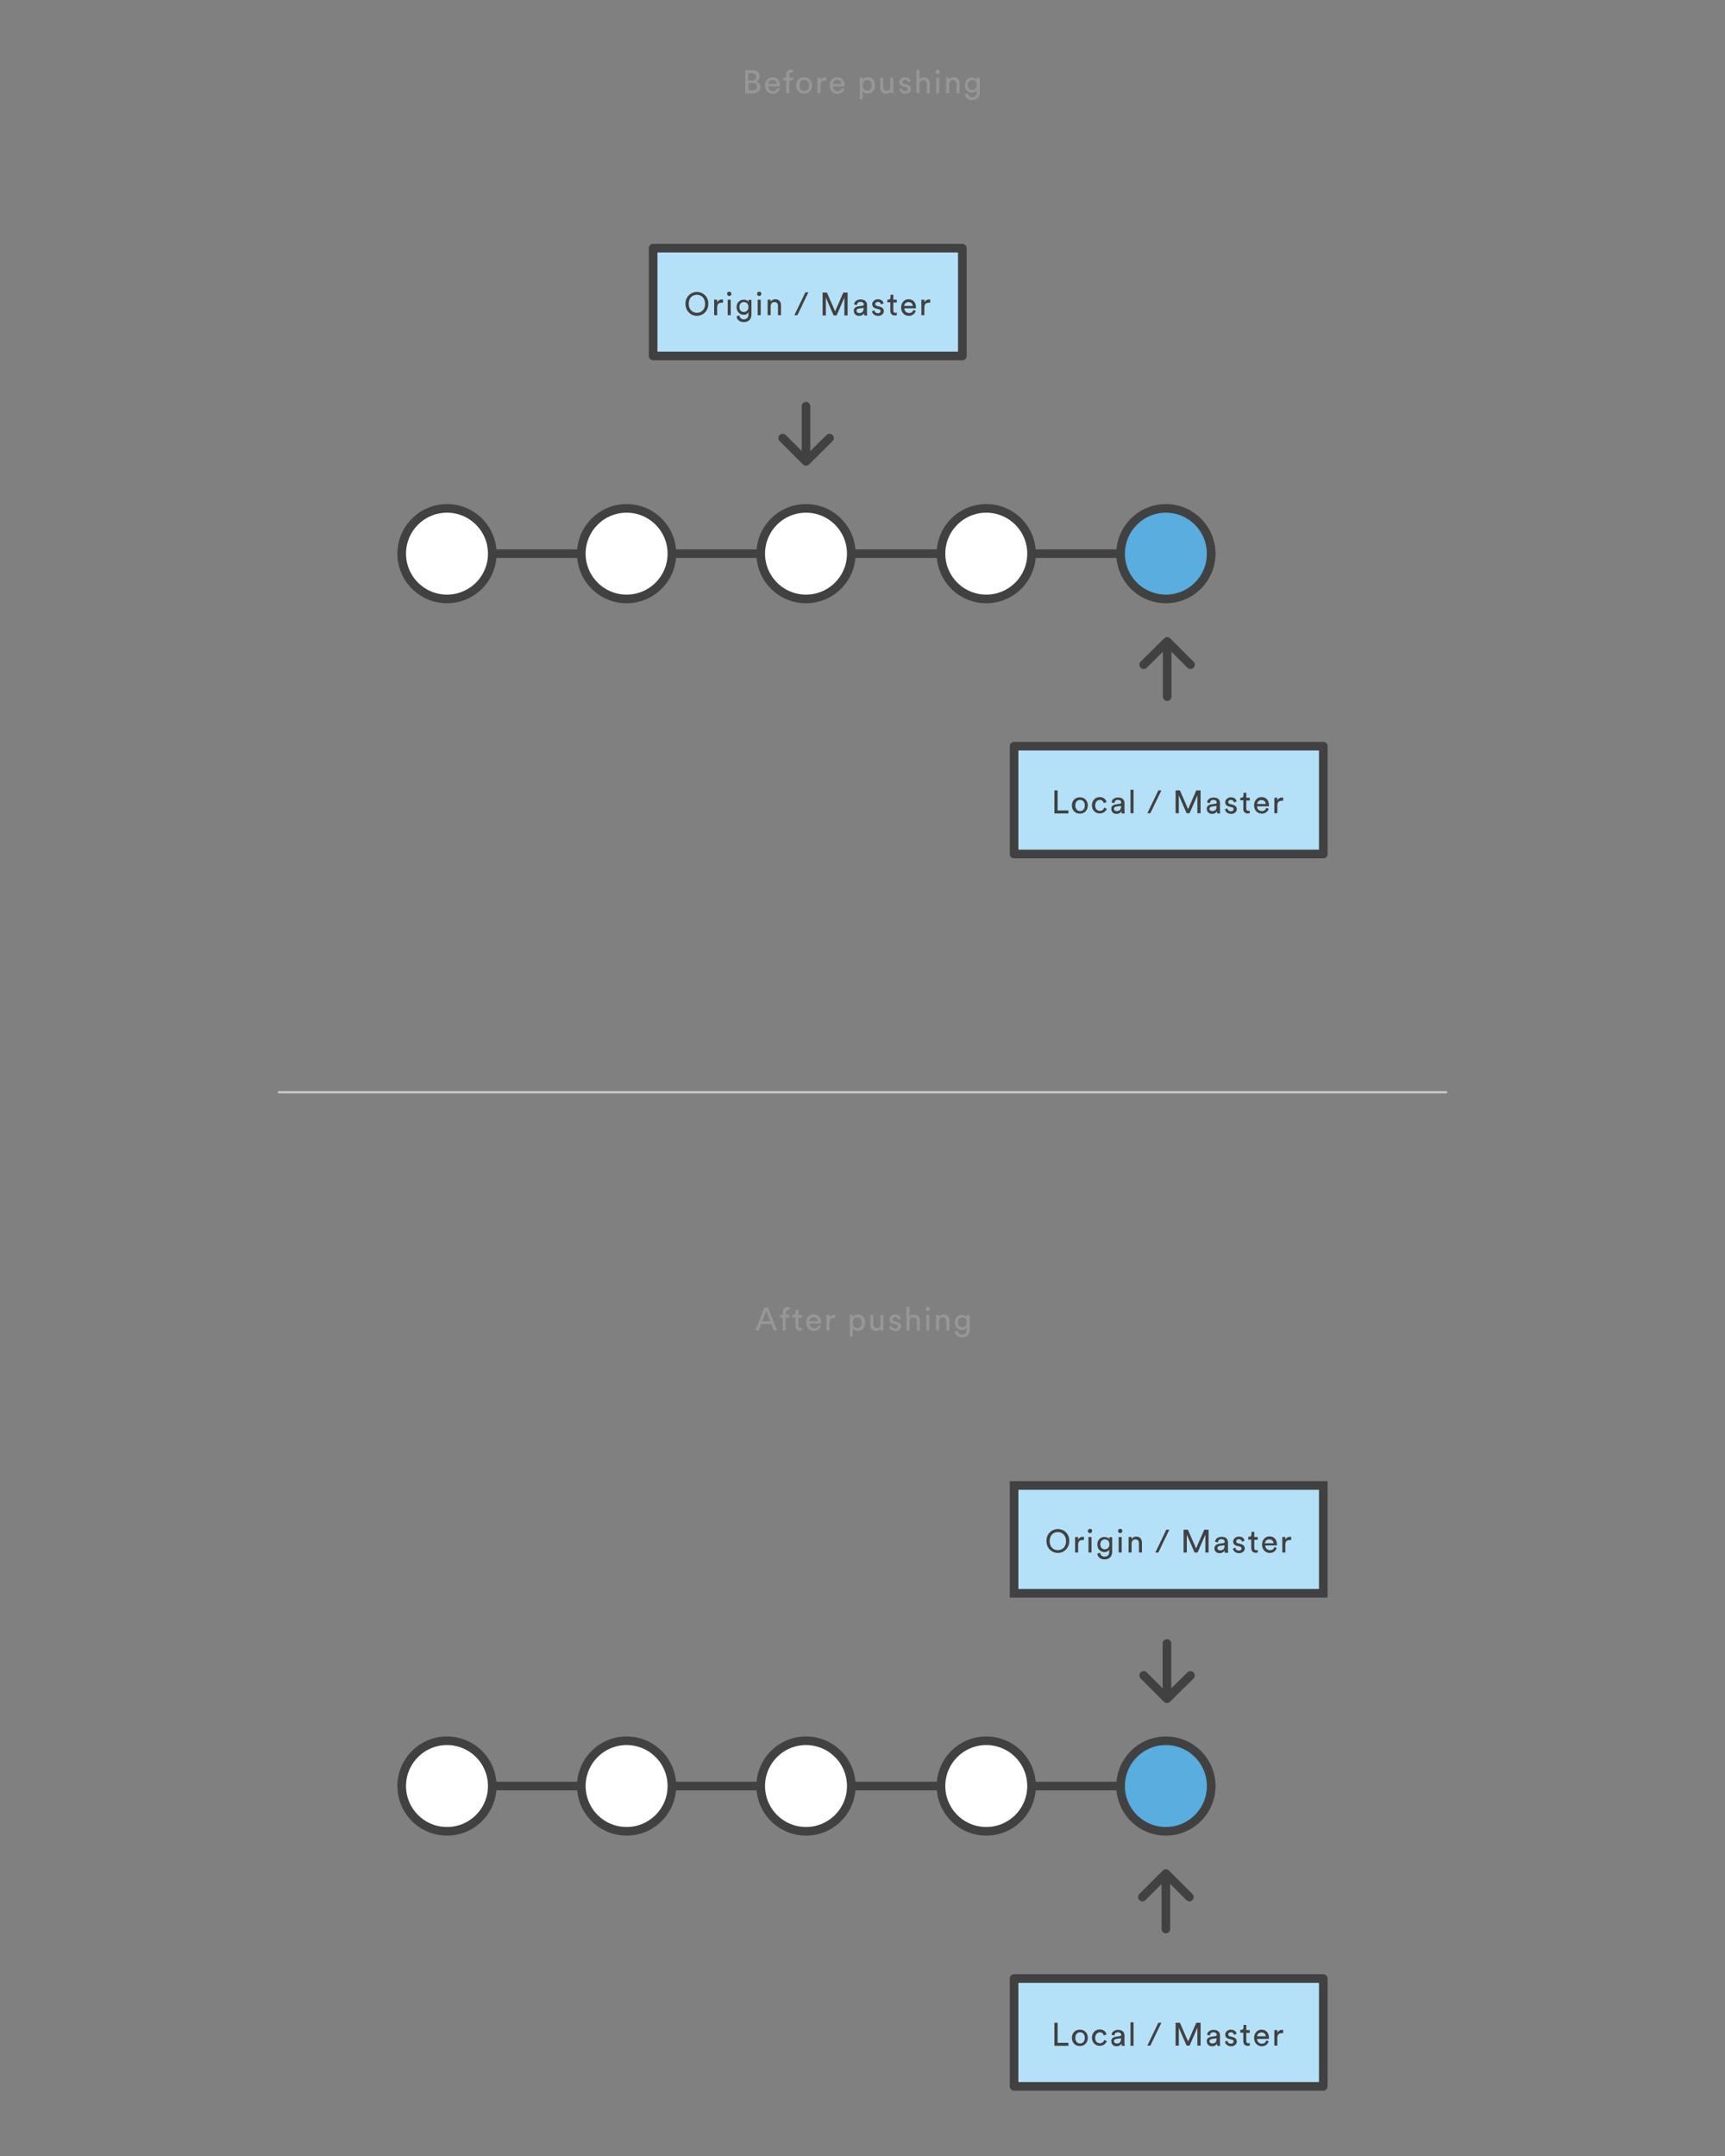 <svg id="Layer_1" xmlns="http://www.w3.org/2000/svg" viewBox="0 0 800 1000"><rect x="0" y="0" width="800" height="1000" fill="#808080" stroke="none"/><style>.st0{fill:none;stroke:#CCCBCB;stroke-linecap:round;stroke-linejoin:round;stroke-miterlimit:10;} .st1{fill:#979797;} .st2{fill:none;stroke:#414141;stroke-width:4;stroke-linecap:round;stroke-linejoin:round;stroke-miterlimit:10;} .st3{fill:#B5E1F8;stroke:#414141;stroke-width:4;stroke-linejoin:round;stroke-miterlimit:10;} .st4{fill:#414141;} .st5{fill:#FFFFFF;stroke:#414141;stroke-width:4;stroke-linecap:round;stroke-linejoin:round;stroke-miterlimit:10;} .st6{fill:#59ADDF;stroke:#414141;stroke-width:4;stroke-linejoin:round;stroke-miterlimit:10;} .st7{fill:#B5E1F8;stroke:#414141;stroke-width:4;stroke-miterlimit:10;}</style><path class="st0" d="M129.3,506.6h541.4"/><path class="st1" d="M349.1,32.6c2,0,3.2,1.2,3.2,2.9c0,1.1-0.7,2-1.6,2.3c1.2,0.3,1.9,1.4,1.9,2.6c0,1.7-1.3,2.9-3.3,2.9h-3.7 V32.6H349.1z M348.9,37.3c1.2,0,1.9-0.7,1.9-1.7c0-1-0.7-1.7-2-1.7h-1.8v3.4H348.9z M349.1,41.9c1.2,0,2-0.7,2-1.7 c0-1-0.6-1.7-1.9-1.7h-2.1v3.4H349.1z"/><path class="st1" d="M361.6,41.2c-0.4,1.3-1.6,2.3-3.2,2.3c-1.9,0-3.6-1.4-3.6-3.9c0-2.3,1.6-3.8,3.4-3.8c2.2,0,3.5,1.5,3.5,3.8 c0,0.2,0,0.4,0,0.5h-5.4c0,1.3,1,2.2,2.2,2.2c1.2,0,1.8-0.6,2-1.5L361.6,41.2z M360.2,38.9c0-1-0.7-1.8-2-1.8 c-1.2,0-1.9,0.9-2,1.8H360.2z"/><path class="st1" d="M366.1,37.3v5.9h-1.5v-5.9h-1.3V36h1.3v-1.2c0-1.6,1.1-2.5,2.4-2.5c0.5,0,0.8,0.1,0.8,0.1v1.3 c-0.1,0-0.3-0.1-0.6-0.1c-0.5,0-1.1,0.2-1.1,1.2V36h1.7v1.3H366.1z"/><path class="st1" d="M376.6,39.6c0,2.2-1.5,3.8-3.7,3.8s-3.7-1.6-3.7-3.8c0-2.2,1.5-3.8,3.7-3.8S376.6,37.4,376.6,39.6z M375.2,39.6c0-1.7-1-2.6-2.2-2.6s-2.2,0.9-2.2,2.6c0,1.7,1,2.6,2.2,2.6S375.2,41.3,375.2,39.6z"/><path class="st1" d="M383.1,37.4c-0.2,0-0.4,0-0.6,0c-1.2,0-2,0.6-2,2.2v3.6h-1.4V36h1.4v1.3c0.5-1.1,1.4-1.4,2.2-1.4 c0.2,0,0.4,0,0.5,0V37.4z"/><path class="st1" d="M391.6,41.2c-0.4,1.3-1.6,2.3-3.2,2.3c-1.9,0-3.6-1.4-3.6-3.9c0-2.3,1.6-3.8,3.4-3.8c2.2,0,3.5,1.5,3.5,3.8 c0,0.2,0,0.4,0,0.5h-5.4c0,1.3,1,2.2,2.2,2.2c1.2,0,1.8-0.6,2-1.5L391.6,41.2z M390.2,38.9c0-1-0.7-1.8-2-1.8 c-1.2,0-1.9,0.9-2,1.8H390.2z"/><path class="st1" d="M398.7,46.1V36h1.4v1.1c0.4-0.7,1.2-1.3,2.4-1.3c2.2,0,3.3,1.7,3.3,3.8c0,2.1-1.2,3.8-3.4,3.8 c-1.1,0-1.9-0.5-2.3-1.2v3.8H398.7z M402.2,37.1c-1.3,0-2.1,1.1-2.1,2.5c0,1.5,0.9,2.5,2.1,2.5c1.3,0,2.1-1.1,2.1-2.5 C404.4,38.2,403.5,37.1,402.2,37.1z"/><path class="st1" d="M410.9,43.5c-1.7,0-2.7-1.3-2.7-2.9V36h1.4v4.3c0,1,0.5,1.9,1.6,1.9c1.1,0,1.7-0.8,1.7-1.8V36h1.4v5.9 c0,0.6,0,1.1,0.1,1.3h-1.3c0-0.2-0.1-0.6-0.1-0.9C412.6,43.1,411.7,43.5,410.9,43.5z"/><path class="st1" d="M418.1,40.9c0.1,0.8,0.7,1.4,1.7,1.4c0.8,0,1.2-0.5,1.2-1c0-0.5-0.3-0.8-0.9-0.9l-1.2-0.3 c-1.1-0.2-1.8-1-1.8-2c0-1.2,1.2-2.3,2.6-2.3c2,0,2.6,1.3,2.7,1.9l-1.2,0.5c-0.1-0.4-0.4-1.2-1.5-1.2c-0.7,0-1.2,0.5-1.2,1 c0,0.4,0.3,0.8,0.8,0.9l1.2,0.3c1.3,0.3,2,1.1,2,2.1c0,1-0.9,2.2-2.6,2.2c-2,0-2.8-1.3-2.9-2.1L418.1,40.9z"/><path class="st1" d="M426.5,43.2H425V32.4h1.4v4.5c0.5-0.8,1.4-1,2.2-1c1.7,0,2.6,1.2,2.6,2.8v4.6h-1.4v-4.3c0-1-0.4-1.8-1.7-1.8 c-1.1,0-1.7,0.8-1.7,1.9V43.2z"/><path class="st1" d="M434.9,32.3c0.6,0,1,0.5,1,1c0,0.6-0.5,1-1,1c-0.6,0-1-0.5-1-1C433.9,32.7,434.4,32.3,434.9,32.3z M434.2,43.2V36h1.4v7.2H434.2z"/><path class="st1" d="M440.2,43.2h-1.4V36h1.4v1c0.5-0.9,1.4-1.2,2.2-1.2c1.7,0,2.6,1.2,2.6,2.8v4.6h-1.4v-4.3c0-1-0.4-1.8-1.7-1.8 c-1.1,0-1.7,0.9-1.7,2V43.2z"/><path class="st1" d="M448.8,43.3c0.1,1,0.9,1.8,2,1.8c1.5,0,2.2-0.8,2.2-2.3v-1c-0.3,0.7-1.1,1.2-2.2,1.2c-1.9,0-3.3-1.5-3.3-3.5 c0-2,1.3-3.5,3.3-3.5c1.1,0,1.9,0.4,2.2,1.1v-1h1.4v6.7c0,1.8-0.9,3.6-3.6,3.6c-1.8,0-3.2-1.1-3.3-2.7L448.8,43.3z M453,39.4 c0-1.4-0.8-2.3-2.1-2.3c-1.2,0-2.1,0.9-2.1,2.3c0,1.4,0.8,2.3,2.1,2.3C452.2,41.7,453,40.8,453,39.4z"/><path class="st1" d="M357.7,614.1H353l-1.1,3h-1.6l4.2-10.6h1.7l4.2,10.6h-1.6L357.7,614.1z M353.5,612.8h3.7l-1.8-4.8 L353.5,612.8z"/><path class="st1" d="M364.4,611.2v5.9H363v-5.9h-1.3v-1.3h1.3v-1.2c0-1.6,1.1-2.5,2.4-2.5c0.5,0,0.8,0.1,0.8,0.1v1.3 c-0.1,0-0.3-0.1-0.6-0.1c-0.5,0-1.1,0.2-1.1,1.2v1.1h1.7v1.3H364.4z"/><path class="st1" d="M370.3,609.9h1.6v1.3h-1.6v3.8c0,0.7,0.3,1,1,1c0.2,0,0.4,0,0.6-0.1v1.2c-0.1,0-0.5,0.1-1,0.1 c-1.2,0-2-0.8-2-2.1v-4h-1.4v-1.3h0.4c0.8,0,1.1-0.5,1.1-1.1v-1.2h1.3V609.9z"/><path class="st1" d="M380.7,615c-0.4,1.3-1.6,2.3-3.2,2.3c-1.9,0-3.6-1.4-3.6-3.9c0-2.3,1.6-3.8,3.4-3.8c2.2,0,3.5,1.5,3.5,3.8 c0,0.2,0,0.4,0,0.5h-5.4c0,1.3,1,2.2,2.2,2.2c1.2,0,1.8-0.6,2-1.5L380.7,615z M379.3,612.8c0-1-0.7-1.8-2-1.8 c-1.2,0-1.9,0.9-2,1.8H379.3z"/><path class="st1" d="M387.3,611.3c-0.2,0-0.4,0-0.6,0c-1.2,0-2,0.6-2,2.2v3.6h-1.4v-7.2h1.4v1.3c0.5-1.1,1.4-1.4,2.2-1.4 c0.2,0,0.4,0,0.5,0V611.3z"/><path class="st1" d="M394.1,620v-10.1h1.4v1.1c0.4-0.7,1.2-1.3,2.4-1.3c2.2,0,3.3,1.7,3.3,3.8c0,2.1-1.2,3.8-3.4,3.8 c-1.1,0-1.9-0.5-2.3-1.2v3.8H394.1z M397.6,611c-1.3,0-2.1,1.1-2.1,2.5c0,1.5,0.9,2.5,2.1,2.5c1.3,0,2.1-1.1,2.1-2.5 C399.7,612,398.9,611,397.6,611z"/><path class="st1" d="M406.3,617.3c-1.7,0-2.7-1.3-2.7-2.9v-4.5h1.4v4.3c0,1,0.5,1.9,1.6,1.9c1.1,0,1.7-0.8,1.7-1.8v-4.3h1.4v5.9 c0,0.6,0,1.1,0.1,1.3h-1.3c0-0.2-0.1-0.6-0.1-0.9C408,617,407.1,617.3,406.3,617.3z"/><path class="st1" d="M413.5,614.8c0.1,0.8,0.7,1.4,1.7,1.4c0.8,0,1.2-0.5,1.2-1c0-0.5-0.3-0.8-0.9-0.9l-1.2-0.3 c-1.1-0.2-1.8-1-1.8-2c0-1.2,1.2-2.3,2.6-2.3c2,0,2.6,1.3,2.7,1.9l-1.2,0.5c-0.1-0.4-0.4-1.2-1.5-1.2c-0.7,0-1.2,0.5-1.2,1 c0,0.4,0.3,0.8,0.8,0.9l1.2,0.3c1.3,0.3,2,1.1,2,2.1c0,1-0.9,2.2-2.6,2.2c-2,0-2.8-1.3-2.9-2.1L413.5,614.8z"/><path class="st1" d="M421.8,617.1h-1.4v-10.9h1.4v4.5c0.5-0.8,1.4-1,2.2-1c1.7,0,2.6,1.2,2.6,2.8v4.6h-1.4v-4.3 c0-1-0.4-1.8-1.7-1.8c-1.1,0-1.7,0.8-1.7,1.9V617.1z"/><path class="st1" d="M430.3,606.1c0.6,0,1,0.5,1,1c0,0.6-0.5,1-1,1c-0.6,0-1-0.5-1-1C429.3,606.6,429.7,606.1,430.3,606.1z M429.6,617.1v-7.2h1.4v7.2H429.6z"/><path class="st1" d="M435.5,617.1h-1.4v-7.2h1.4v1c0.5-0.9,1.4-1.2,2.2-1.2c1.7,0,2.6,1.2,2.6,2.8v4.6h-1.4v-4.3 c0-1-0.4-1.8-1.7-1.8c-1.1,0-1.7,0.9-1.7,2V617.1z"/><path class="st1" d="M444.1,617.2c0.1,1,0.9,1.8,2,1.8c1.5,0,2.2-0.8,2.2-2.3v-1c-0.3,0.7-1.1,1.2-2.2,1.2c-1.9,0-3.3-1.5-3.3-3.5 c0-2,1.3-3.5,3.3-3.5c1.1,0,1.9,0.4,2.2,1.1v-1h1.4v6.7c0,1.8-0.9,3.6-3.6,3.6c-1.8,0-3.2-1.1-3.3-2.7L444.1,617.2z M448.4,613.3 c0-1.4-0.8-2.3-2.1-2.3c-1.2,0-2.1,0.9-2.1,2.3c0,1.4,0.8,2.3,2.1,2.3C447.5,615.6,448.4,614.7,448.4,613.3z"/><path class="st2" d="M541.2,785.8v-23.5 M552.1,777.1l-10.9,10.8l-10.8-10.8"/><path class="st3" d="M470.3,917.7h143.4v50H470.3V917.7z"/><path class="st2" d="M540.7,871.2v23.5 M529.8,879.9l10.9-10.9l10.9,10.9"/><path class="st4" d="M489,948.8v-10.6h1.5v9.3h5v1.4H489z"/><path class="st4" d="M504.5,945.2c0,2.2-1.5,3.8-3.7,3.8s-3.7-1.6-3.7-3.8c0-2.2,1.5-3.8,3.7-3.8S504.5,943,504.5,945.2z M503.1,945.2c0-1.7-1-2.6-2.2-2.6s-2.2,0.9-2.2,2.6c0,1.7,1,2.6,2.2,2.6S503.1,946.9,503.1,945.2z"/><path class="st4" d="M507.9,945.2c0,1.7,1,2.5,2.2,2.5c1.3,0,1.8-0.9,2-1.5l1.2,0.5c-0.3,1-1.4,2.2-3.3,2.2 c-2.1,0-3.6-1.6-3.6-3.8c0-2.2,1.6-3.8,3.6-3.8c1.9,0,2.9,1.2,3.2,2.3l-1.3,0.5c-0.2-0.7-0.7-1.5-1.9-1.5 C509,942.7,507.9,943.5,507.9,945.2z"/><path class="st4" d="M517.4,944.7l2-0.3c0.4-0.1,0.6-0.3,0.6-0.5c0-0.7-0.5-1.3-1.6-1.3c-1,0-1.5,0.6-1.6,1.5l-1.3-0.3 c0.1-1.4,1.4-2.3,3-2.3c2.2,0,3,1.2,3,2.6v3.6c0,0.6,0.1,1,0.1,1.2h-1.4c0-0.2-0.1-0.5-0.1-1c-0.3,0.5-1,1.2-2.3,1.2 c-1.5,0-2.4-1-2.4-2.2C515.2,945.6,516.2,944.9,517.4,944.7z M519.9,945.7v-0.3l-2.2,0.3c-0.6,0.1-1.1,0.4-1.1,1.1 c0,0.5,0.5,1,1.2,1C519,947.9,519.9,947.3,519.9,945.7z"/><path class="st4" d="M524.3,948.8V938h1.4v10.9H524.3z"/><path class="st4" d="M533.5,948.8h-1.4l5.1-10.6h1.4L533.5,948.8z"/><path class="st4" d="M555.3,948.8v-8.3l-3.6,8.3h-1.4l-3.6-8.3v8.3h-1.5v-10.6h2l3.8,8.7l3.8-8.7h2v10.6H555.3z"/><path class="st4" d="M561.7,944.7l2-0.3c0.4-0.1,0.6-0.3,0.6-0.5c0-0.7-0.5-1.3-1.6-1.3c-1,0-1.5,0.6-1.6,1.5l-1.3-0.3 c0.1-1.4,1.4-2.3,3-2.3c2.2,0,3,1.2,3,2.6v3.6c0,0.6,0.1,1,0.1,1.2h-1.4c0-0.2-0.1-0.5-0.1-1c-0.3,0.5-1,1.2-2.3,1.2 c-1.5,0-2.4-1-2.4-2.2C559.5,945.6,560.5,944.9,561.7,944.7z M564.2,945.7v-0.3l-2.2,0.3c-0.6,0.1-1.1,0.4-1.1,1.1 c0,0.5,0.5,1,1.2,1C563.3,947.9,564.2,947.3,564.2,945.7z"/><path class="st4" d="M569.2,946.5c0.1,0.8,0.7,1.4,1.7,1.4c0.8,0,1.2-0.5,1.2-1c0-0.5-0.3-0.8-0.9-0.9l-1.2-0.3 c-1.1-0.2-1.8-1-1.8-2c0-1.2,1.2-2.3,2.6-2.3c2,0,2.6,1.3,2.7,1.9l-1.2,0.5c-0.1-0.4-0.4-1.2-1.5-1.2c-0.7,0-1.2,0.5-1.2,1 c0,0.4,0.3,0.8,0.8,0.9l1.2,0.3c1.3,0.3,2,1.1,2,2.1c0,1-0.9,2.2-2.6,2.2c-2,0-2.8-1.3-2.9-2.1L569.2,946.5z"/><path class="st4" d="M578,941.6h1.6v1.3H578v3.8c0,0.7,0.3,1,1,1c0.2,0,0.4,0,0.6-0.1v1.2c-0.1,0-0.5,0.1-1,0.1 c-1.2,0-2-0.8-2-2.1v-4h-1.4v-1.3h0.4c0.8,0,1.1-0.5,1.1-1.1v-1.2h1.3V941.6z"/><path class="st4" d="M588.4,946.8c-0.4,1.3-1.6,2.3-3.2,2.3c-1.9,0-3.6-1.4-3.6-3.9c0-2.3,1.6-3.8,3.4-3.8c2.2,0,3.5,1.5,3.5,3.8 c0,0.2,0,0.4,0,0.5H583c0,1.3,1,2.2,2.2,2.2c1.2,0,1.8-0.6,2-1.5L588.4,946.8z M587,944.5c0-1-0.7-1.8-2-1.8 c-1.2,0-1.9,0.9-2,1.8H587z"/><path class="st4" d="M595,943c-0.2,0-0.4,0-0.6,0c-1.2,0-2,0.6-2,2.2v3.6H591v-7.2h1.4v1.3c0.5-1.1,1.4-1.4,2.2-1.4 c0.2,0,0.4,0,0.5,0V943z"/><path class="st2" d="M186.3 828.4L561.7 828.4"/><circle class="st5" cx="373.8" cy="828.4" r="21"/><circle class="st5" cx="290.6" cy="828.4" r="21"/><circle class="st5" cx="207.3" cy="828.4" r="21"/><circle class="st5" cx="457.4" cy="828.4" r="21"/><circle class="st6" cx="540.7" cy="828.4" r="21"/><path class="st7" d="M470.3,689h143.4v50H470.3V689z"/><path class="st4" d="M490.6,709.2c2.7,0,5.3,2,5.3,5.5c0,3.6-2.7,5.6-5.3,5.6s-5.3-2-5.3-5.6C485.3,711.2,488,709.2,490.6,709.2z M490.6,719c2,0,3.8-1.4,3.8-4.2c0-2.8-1.9-4.2-3.8-4.2c-2,0-3.8,1.4-3.8,4.2C486.8,717.6,488.6,719,490.6,719z"/><path class="st4" d="M502.6,714.3c-0.2,0-0.4,0-0.6,0c-1.2,0-2,0.6-2,2.2v3.6h-1.4v-7.2h1.4v1.3c0.5-1.1,1.4-1.4,2.2-1.4 c0.2,0,0.4,0,0.5,0V714.3z"/><path class="st4" d="M505.5,709.1c0.6,0,1,0.4,1,1c0,0.6-0.5,1-1,1c-0.6,0-1-0.5-1-1C504.5,709.6,505,709.1,505.5,709.1z M504.8,720.1v-7.2h1.4v7.2H504.8z"/><path class="st4" d="M510.2,720.2c0.1,1,0.9,1.8,2,1.8c1.5,0,2.2-0.8,2.2-2.3v-1c-0.3,0.7-1.1,1.2-2.2,1.2 c-1.9,0-3.3-1.5-3.3-3.5c0-2,1.3-3.5,3.3-3.5c1.1,0,1.9,0.4,2.2,1.1v-1h1.4v6.7c0,1.8-0.9,3.6-3.6,3.6c-1.8,0-3.2-1.1-3.3-2.7 L510.2,720.2z M514.5,716.3c0-1.4-0.8-2.3-2.1-2.3c-1.2,0-2.1,0.9-2.1,2.3c0,1.4,0.8,2.3,2.1,2.3 C513.6,718.6,514.5,717.7,514.5,716.3z"/><path class="st4" d="M519.5,709.1c0.6,0,1,0.4,1,1c0,0.6-0.5,1-1,1c-0.6,0-1-0.5-1-1C518.5,709.6,518.9,709.1,519.5,709.1z M518.8,720.1v-7.2h1.4v7.2H518.8z"/><path class="st4" d="M524.8,720.1h-1.4v-7.2h1.4v1c0.5-0.9,1.4-1.2,2.2-1.2c1.7,0,2.6,1.2,2.6,2.8v4.6h-1.4v-4.3 c0-1-0.4-1.8-1.7-1.8c-1.1,0-1.7,0.9-1.7,2V720.1z"/><path class="st4" d="M537.2,720.1h-1.4l5.1-10.6h1.4L537.2,720.1z"/><path class="st4" d="M559,720.1v-8.3l-3.6,8.3H554l-3.6-8.3v8.3h-1.5v-10.6h2l3.8,8.7l3.8-8.7h2v10.6H559z"/><path class="st4" d="M565.4,716l2-0.3c0.4-0.1,0.6-0.3,0.6-0.5c0-0.7-0.5-1.3-1.6-1.3c-1,0-1.5,0.6-1.6,1.5l-1.3-0.3 c0.1-1.4,1.4-2.3,3-2.3c2.2,0,3,1.2,3,2.6v3.6c0,0.6,0.1,1,0.1,1.2H568c0-0.2-0.1-0.5-0.1-1c-0.3,0.5-1,1.2-2.3,1.2 c-1.5,0-2.4-1-2.4-2.2C563.2,716.9,564.2,716.2,565.4,716z M567.9,717v-0.3l-2.2,0.3c-0.6,0.1-1.1,0.4-1.1,1.1c0,0.5,0.5,1,1.2,1 C567,719.1,567.9,718.6,567.9,717z"/><path class="st4" d="M572.9,717.8c0.1,0.8,0.7,1.4,1.7,1.4c0.8,0,1.2-0.5,1.2-1c0-0.4-0.3-0.8-0.9-0.9l-1.2-0.3 c-1.1-0.2-1.8-1-1.8-2c0-1.2,1.2-2.3,2.6-2.3c2,0,2.6,1.3,2.7,1.9l-1.2,0.5c-0.1-0.4-0.4-1.2-1.5-1.2c-0.7,0-1.2,0.5-1.2,1 c0,0.4,0.3,0.8,0.8,0.9l1.2,0.3c1.3,0.3,2,1.1,2,2.1c0,1-0.9,2.2-2.6,2.2c-2,0-2.8-1.3-2.9-2.1L572.9,717.8z"/><path class="st4" d="M581.7,712.9h1.6v1.3h-1.6v3.8c0,0.7,0.3,1,1,1c0.2,0,0.4,0,0.6-0.1v1.2c-0.1,0-0.5,0.1-1,0.1 c-1.2,0-2-0.8-2-2.1v-4h-1.4v-1.3h0.4c0.8,0,1.1-0.5,1.1-1.1v-1.2h1.3V712.9z"/><path class="st4" d="M592.1,718c-0.4,1.3-1.6,2.3-3.2,2.3c-1.9,0-3.6-1.4-3.6-3.9c0-2.3,1.6-3.8,3.4-3.8c2.2,0,3.5,1.5,3.5,3.8 c0,0.2,0,0.4,0,0.4h-5.4c0,1.3,1,2.2,2.2,2.2c1.2,0,1.8-0.6,2-1.5L592.1,718z M590.6,715.8c0-1-0.7-1.8-2-1.8 c-1.2,0-1.9,0.9-2,1.8H590.6z"/><path class="st4" d="M598.7,714.3c-0.2,0-0.4,0-0.6,0c-1.2,0-2,0.6-2,2.2v3.6h-1.4v-7.2h1.4v1.3c0.5-1.1,1.4-1.4,2.2-1.4 c0.2,0,0.4,0,0.5,0V714.3z"/><path class="st2" d="M186.3 256.8L561.7 256.8"/><circle class="st5" cx="373.8" cy="256.8" r="21"/><circle class="st5" cx="290.6" cy="256.8" r="21"/><circle class="st5" cx="207.3" cy="256.8" r="21"/><circle class="st5" cx="457.4" cy="256.8" r="21"/><circle class="st6" cx="540.7" cy="256.8" r="21"/><path class="st3" d="M470.3,346.1h143.4v50H470.3V346.1z"/><path class="st4" d="M489,377.2v-10.6h1.5v9.3h5v1.4H489z"/><path class="st4" d="M504.5,373.6c0,2.2-1.5,3.8-3.7,3.8s-3.7-1.6-3.7-3.8c0-2.2,1.5-3.8,3.7-3.8S504.5,371.4,504.5,373.6z M503.1,373.6c0-1.7-1-2.6-2.2-2.6s-2.2,0.9-2.2,2.6c0,1.7,1,2.6,2.2,2.6S503.1,375.3,503.1,373.6z"/><path class="st4" d="M507.9,373.6c0,1.7,1,2.5,2.2,2.5c1.3,0,1.8-0.9,2-1.5l1.2,0.5c-0.3,1-1.4,2.2-3.3,2.2 c-2.1,0-3.6-1.6-3.6-3.8c0-2.2,1.6-3.8,3.6-3.8c1.9,0,2.9,1.2,3.2,2.3l-1.3,0.5c-0.2-0.7-0.7-1.5-1.9-1.5 C509,371.1,507.9,371.9,507.9,373.6z"/><path class="st4" d="M517.4,373.1l2-0.3c0.4-0.1,0.6-0.3,0.6-0.5c0-0.7-0.5-1.3-1.6-1.3c-1,0-1.5,0.6-1.6,1.5l-1.3-0.3 c0.1-1.4,1.4-2.3,3-2.3c2.2,0,3,1.2,3,2.6v3.6c0,0.6,0.1,1,0.1,1.2h-1.4c0-0.2-0.1-0.5-0.1-1c-0.3,0.5-1,1.2-2.3,1.2 c-1.5,0-2.4-1-2.4-2.2C515.2,374,516.2,373.3,517.4,373.1z M519.9,374.1v-0.3l-2.2,0.3c-0.6,0.1-1.1,0.4-1.1,1.1 c0,0.5,0.5,1,1.2,1C519,376.2,519.9,375.7,519.9,374.1z"/><path class="st4" d="M524.3,377.2v-10.9h1.4v10.9H524.3z"/><path class="st4" d="M533.5,377.2h-1.4l5.1-10.6h1.4L533.5,377.2z"/><path class="st4" d="M555.3,377.2v-8.3l-3.6,8.3h-1.4l-3.6-8.3v8.3h-1.5v-10.6h2l3.8,8.7l3.8-8.7h2v10.6H555.3z"/><path class="st4" d="M561.7,373.1l2-0.3c0.4-0.1,0.6-0.3,0.6-0.5c0-0.7-0.5-1.3-1.6-1.3c-1,0-1.5,0.6-1.6,1.5l-1.3-0.3 c0.1-1.4,1.4-2.3,3-2.3c2.2,0,3,1.2,3,2.6v3.6c0,0.6,0.1,1,0.1,1.2h-1.4c0-0.2-0.1-0.5-0.1-1c-0.3,0.5-1,1.2-2.3,1.2 c-1.5,0-2.4-1-2.4-2.2C559.5,374,560.5,373.3,561.7,373.1z M564.2,374.1v-0.3l-2.2,0.3c-0.6,0.1-1.1,0.4-1.1,1.1 c0,0.5,0.5,1,1.2,1C563.3,376.2,564.2,375.7,564.2,374.1z"/><path class="st4" d="M569.2,374.9c0.1,0.8,0.7,1.4,1.7,1.4c0.8,0,1.2-0.5,1.2-1c0-0.5-0.3-0.8-0.9-0.9l-1.2-0.3 c-1.1-0.2-1.8-1-1.8-2c0-1.2,1.2-2.3,2.6-2.3c2,0,2.6,1.3,2.7,1.9l-1.2,0.5c-0.1-0.4-0.4-1.2-1.5-1.2c-0.7,0-1.2,0.5-1.2,1 c0,0.4,0.3,0.8,0.8,0.9l1.2,0.3c1.3,0.3,2,1.1,2,2.1c0,1-0.9,2.2-2.6,2.2c-2,0-2.8-1.3-2.9-2.1L569.2,374.9z"/><path class="st4" d="M578,370h1.6v1.3H578v3.8c0,0.7,0.3,1,1,1c0.2,0,0.4,0,0.6-0.1v1.2c-0.1,0-0.5,0.1-1,0.1c-1.2,0-2-0.8-2-2.1 v-4h-1.4V370h0.4c0.8,0,1.1-0.5,1.1-1.1v-1.2h1.3V370z"/><path class="st4" d="M588.4,375.1c-0.4,1.3-1.6,2.3-3.2,2.3c-1.9,0-3.6-1.4-3.6-3.9c0-2.3,1.6-3.8,3.4-3.8c2.2,0,3.5,1.5,3.5,3.8 c0,0.2,0,0.4,0,0.5H583c0,1.3,1,2.2,2.2,2.2c1.2,0,1.8-0.6,2-1.5L588.4,375.1z M587,372.9c0-1-0.7-1.8-2-1.8 c-1.2,0-1.9,0.9-2,1.8H587z"/><path class="st4" d="M595,371.4c-0.2,0-0.4,0-0.6,0c-1.2,0-2,0.6-2,2.2v3.6H591V370h1.4v1.3c0.5-1.1,1.4-1.4,2.2-1.4 c0.2,0,0.4,0,0.5,0V371.4z"/><path class="st2" d="M373.8,211.9v-23.5 M384.7,203.2L373.8,214L363,203.2"/><path class="st3" d="M302.9,115.1h143.4v50H302.9V115.1z"/><path class="st4" d="M323.2,135.4c2.7,0,5.3,2,5.3,5.5c0,3.6-2.7,5.6-5.3,5.6s-5.3-2-5.3-5.6 C317.9,137.4,320.6,135.4,323.2,135.4z M323.2,145.1c2,0,3.8-1.4,3.8-4.2c0-2.8-1.9-4.2-3.8-4.2c-2,0-3.8,1.4-3.8,4.2 C319.4,143.7,321.3,145.1,323.2,145.1z"/><path class="st4" d="M335.2,140.4c-0.2,0-0.4,0-0.6,0c-1.2,0-2,0.6-2,2.2v3.6h-1.4V139h1.4v1.3c0.5-1.1,1.4-1.4,2.2-1.4 c0.2,0,0.4,0,0.5,0V140.4z"/><path class="st4" d="M338.2,135.3c0.6,0,1,0.4,1,1c0,0.6-0.5,1-1,1c-0.6,0-1-0.5-1-1C337.2,135.7,337.6,135.3,338.2,135.3z M337.5,146.2V139h1.4v7.2H337.5z"/><path class="st4" d="M342.9,146.3c0.1,1,0.9,1.8,2,1.8c1.5,0,2.2-0.8,2.2-2.3v-1c-0.3,0.7-1.1,1.2-2.2,1.2 c-1.9,0-3.3-1.5-3.3-3.5c0-2,1.3-3.5,3.3-3.5c1.1,0,1.9,0.4,2.2,1.1v-1h1.4v6.7c0,1.8-0.9,3.6-3.6,3.6c-1.8,0-3.2-1.1-3.3-2.7 L342.9,146.3z M347.1,142.4c0-1.4-0.8-2.3-2.1-2.3c-1.2,0-2.1,0.9-2.1,2.3c0,1.4,0.8,2.3,2.1,2.3 C346.2,144.7,347.1,143.8,347.1,142.4z"/><path class="st4" d="M352.1,135.3c0.6,0,1,0.4,1,1c0,0.6-0.5,1-1,1c-0.6,0-1-0.5-1-1C351.1,135.7,351.6,135.3,352.1,135.3z M351.4,146.2V139h1.4v7.2H351.4z"/><path class="st4" d="M357.4,146.2H356V139h1.4v1c0.5-0.9,1.4-1.2,2.2-1.2c1.7,0,2.6,1.2,2.6,2.8v4.6h-1.4v-4.3 c0-1-0.4-1.8-1.7-1.8c-1.1,0-1.7,0.9-1.7,2V146.2z"/><path class="st4" d="M369.8,146.2h-1.4l5.1-10.6h1.4L369.8,146.2z"/><path class="st4" d="M391.6,146.2V138l-3.6,8.3h-1.4L383,138v8.3h-1.5v-10.6h2l3.8,8.7l3.8-8.7h2v10.6H391.6z"/><path class="st4" d="M398,142.1l2-0.3c0.4-0.1,0.6-0.3,0.6-0.5c0-0.7-0.5-1.3-1.6-1.3c-1,0-1.5,0.6-1.6,1.5l-1.3-0.3 c0.1-1.4,1.4-2.3,3-2.3c2.2,0,3,1.2,3,2.6v3.6c0,0.6,0.1,1,0.1,1.2h-1.4c0-0.2-0.1-0.5-0.1-1c-0.3,0.5-1,1.2-2.3,1.2 c-1.5,0-2.4-1-2.4-2.2C395.8,143,396.8,142.3,398,142.1z M400.5,143.1v-0.3l-2.2,0.3c-0.6,0.1-1.1,0.4-1.1,1.1c0,0.5,0.5,1,1.2,1 C399.6,145.3,400.5,144.7,400.5,143.1z"/><path class="st4" d="M405.5,143.9c0.1,0.8,0.7,1.4,1.7,1.4c0.8,0,1.2-0.5,1.2-1c0-0.4-0.3-0.8-0.9-0.9l-1.2-0.3 c-1.1-0.2-1.8-1-1.8-2c0-1.2,1.2-2.3,2.6-2.3c2,0,2.6,1.3,2.7,1.9l-1.2,0.5c-0.1-0.4-0.4-1.2-1.5-1.2c-0.7,0-1.2,0.5-1.2,1 c0,0.4,0.3,0.8,0.8,0.9l1.2,0.3c1.3,0.3,2,1.1,2,2.1c0,1-0.9,2.2-2.6,2.2c-2,0-2.8-1.3-2.9-2.1L405.5,143.9z"/><path class="st4" d="M414.3,139h1.6v1.3h-1.6v3.8c0,0.7,0.3,1,1,1c0.2,0,0.4,0,0.6-0.1v1.2c-0.1,0-0.5,0.1-1,0.1 c-1.2,0-2-0.8-2-2.1v-4h-1.4V139h0.4c0.8,0,1.1-0.5,1.1-1.1v-1.2h1.3V139z"/><path class="st4" d="M424.7,144.2c-0.4,1.3-1.6,2.3-3.2,2.3c-1.9,0-3.6-1.4-3.6-3.9c0-2.3,1.6-3.8,3.4-3.8c2.2,0,3.5,1.5,3.5,3.8 c0,0.2,0,0.4,0,0.4h-5.4c0,1.3,1,2.2,2.2,2.2c1.2,0,1.8-0.6,2-1.5L424.7,144.2z M423.3,141.9c0-1-0.7-1.8-2-1.8 c-1.2,0-1.9,0.9-2,1.8H423.3z"/><path class="st4" d="M431.3,140.4c-0.2,0-0.4,0-0.6,0c-1.2,0-2,0.6-2,2.2v3.6h-1.4V139h1.4v1.3c0.5-1.1,1.4-1.4,2.2-1.4 c0.2,0,0.4,0,0.5,0V140.4z"/><path class="st2" d="M541.3,299.6v23.5 M530.4,308.3l10.9-10.8l10.8,10.8"/></svg>
